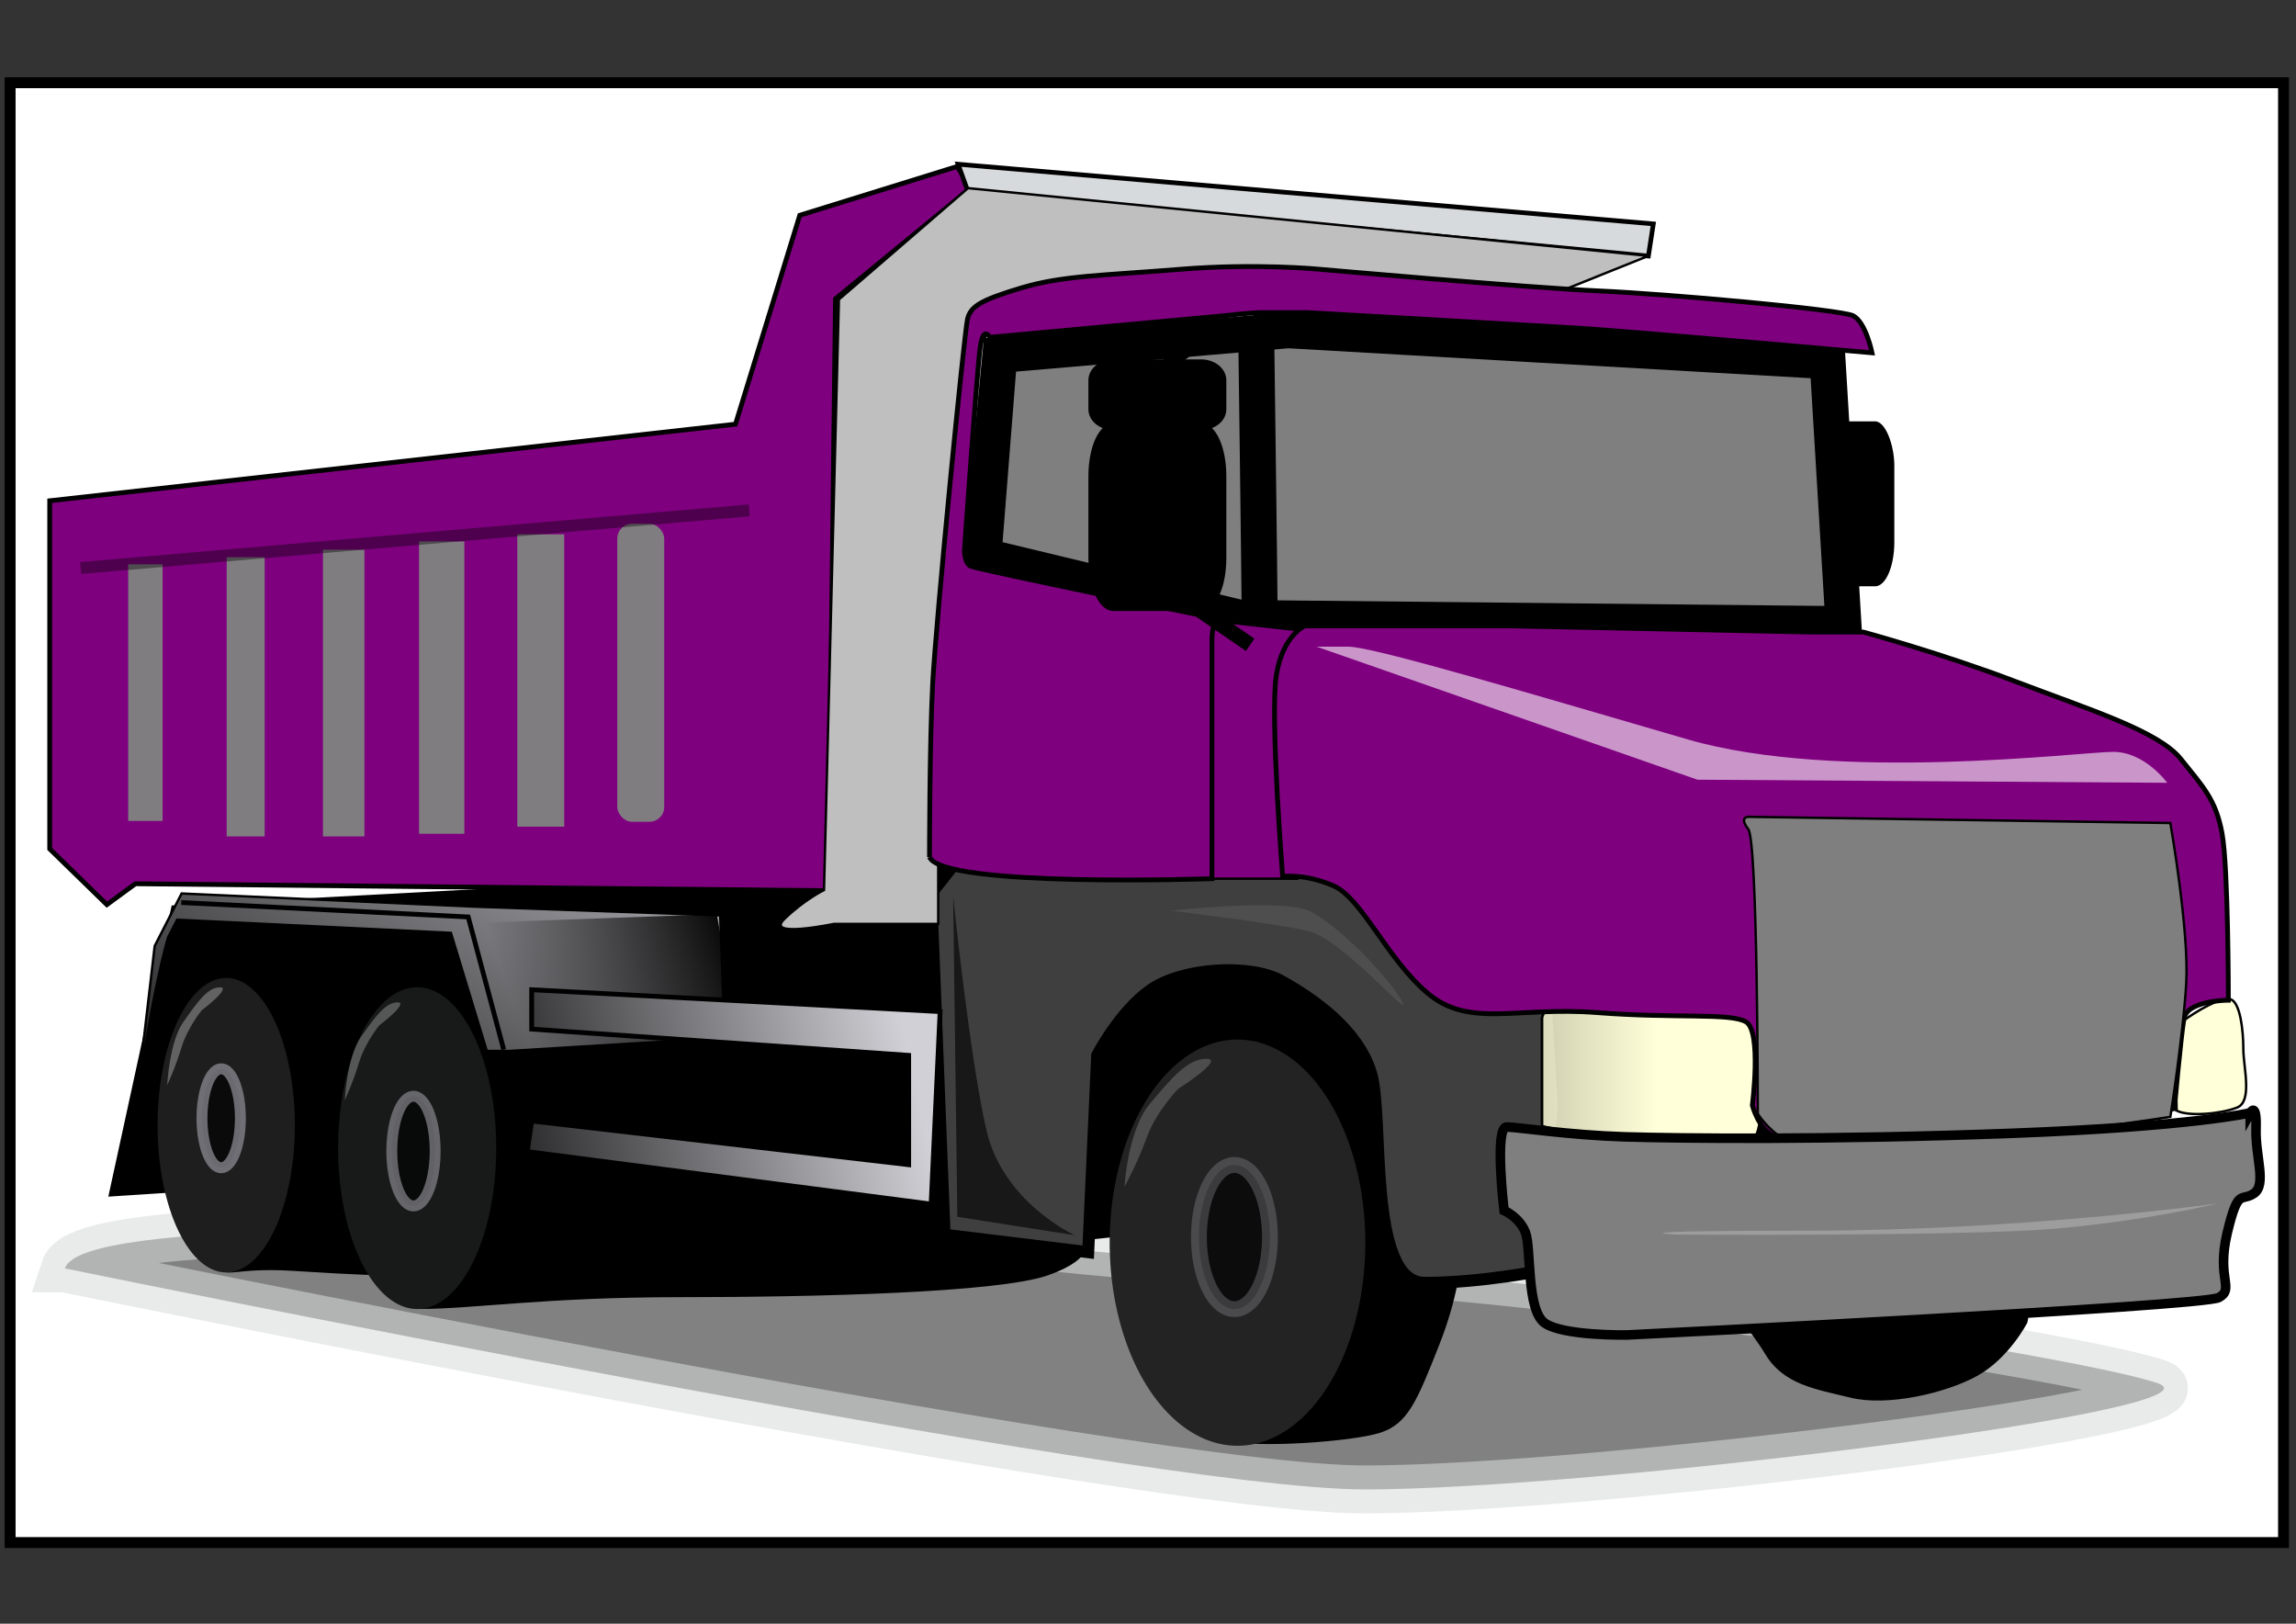 <?xml version="1.0"?><svg width="1052.36" height="744.094" xmlns="http://www.w3.org/2000/svg" xmlns:xlink="http://www.w3.org/1999/xlink">
 <rect width="100%" height="100%" fill="#333333" stroke="none"/>
 <defs>
  <linearGradient id="linearGradient2854">
   <stop id="stop2856" stop-color="#ffffd9" stop-opacity="0.816" offset="0"/>
   <stop id="stop2866" stop-color="#ffffd9" offset="0.5"/>
   <stop id="stop2858" stop-color="#ffffd9" offset="1"/>
  </linearGradient>
  <linearGradient id="linearGradient2760">
   <stop id="stop2762" stop-color="#000000" offset="0"/>
   <stop id="stop2764" stop-color="#000000" stop-opacity="0" offset="1"/>
  </linearGradient>
  <linearGradient id="linearGradient2620">
   <stop id="stop2622" stop-color="#000000" offset="0"/>
   <stop id="stop2624" stop-color="#d0d0d6" offset="1"/>
  </linearGradient>
  <linearGradient id="linearGradient2744" x1="-0.296" y1="0.571" x2="0.94" y2="0.429" xlink:href="#linearGradient2620"/>
  <linearGradient id="linearGradient2754" x1="-0.255" y1="0.855" x2="1.258" y2="-0.321" xlink:href="#linearGradient2620"/>
  <linearGradient id="linearGradient2766" x1="1.051" y1="0.413" x2="0.122" y2="0.603" xlink:href="#linearGradient2760"/>
  <linearGradient id="linearGradient2864" x1="-0.006" y1="0.5" x2="1.006" y2="0.5" xlink:href="#linearGradient2854"/>
 </defs>
 <g>
  <title>Layer 1</title>
  <rect id="svg_3" fill="#ffffff" stroke="#000000" stroke-width="5" x="4.64" y="37.906" width="1042" height="669"/>
  <g id="layer1">
   <path id="path2788" opacity="0.984" fill="#7f7f7f" fill-rule="evenodd" stroke="#d9dcdc" stroke-miterlimit="4" stroke-opacity="0.573" stroke-width="21.969" d="m29.742,581.266c0,0 493.042,101.246 595.616,101.301c102.576,0.055 400.672,-36.553 363.275,-48.828c-37.4,-12.276 -266.412,-48.799 -417.621,-55.559c-151.209,-6.759 -171.759,-27.392 -257.019,-19.952c-85.26,7.44 -276.407,-0.955 -284.252,23.038l0,0l0,0z"/>
   <path id="path2756" fill="#000000" fill-rule="evenodd" stroke="#000000" stroke-width="1.098px" d="m50.332,547.789l28.799,-132.317l300.333,-16.038l185.136,-18.043l384.671,118.282l-20.57,106.255c0,0 -8.229,16.038 -22.628,24.058c-14.4,8.019 -41.142,14.033 -57.598,10.024c-16.457,-4.01 -30.856,-6.015 -39.084,-20.048c-8.228,-14.034 -57.598,-74.178 -57.598,-74.178l-82.283,26.063c0,0 0,18.043 -10.286,44.105c-10.285,26.062 -14.4,36.086 -26.741,40.096c-12.343,4.009 -57.229,7.381 -71.065,3.372c-24.686,-4.01 -46.188,-93.588 -46.188,-93.588l-18.514,2.005c0,0 6.171,8.019 -16.457,16.038c-22.627,8.02 -106.967,10.024 -168.68,10.024c-61.711,0 -94.651,5.411 -119.335,5.411c-6.947,-10.278 -16.431,-15.435 -16.431,-15.435c0,0 -10.285,0 -41.142,-2.004c-30.855,-2.005 -31.413,5.335 -35.527,-4.689c-4.114,-10.024 -17.955,-31.398 -17.955,-31.398l-30.856,2.005l0,0l0,0l0,0l-0,0z"/>
   <path id="path2746" fill="url(#linearGradient2754)" fill-rule="evenodd" stroke="#000000" stroke-width="1.098px" d="m60.617,521.727c8.228,-66.159 16.457,-92.221 16.457,-92.221l4.114,-8.02l125.481,6.015l16.456,54.129l10.286,0l98.739,-6.014l-2.056,-56.134l-113.14,-4.01l-133.709,-6.014l-12.343,24.057l-10.285,88.212l-0,0z"/>
   <path id="path2758" fill="url(#linearGradient2766)" fill-rule="evenodd" stroke-width="1px" d="m328.501,418.893l-108.476,3.965l17.628,58.146l101.696,-2.643l-10.848,-59.468z"/>
   <path id="path2688" fill="#3f3f3f" fill-rule="evenodd" stroke="#000000" stroke-miterlimit="4" stroke-width="5.492" d="m426.776,409.458l6.171,156.374l65.826,8.019l4.114,-90.216c0,0 10.286,-20.048 24.685,-30.072c14.399,-10.024 45.256,-12.029 59.655,-4.01c14.4,8.02 34.97,22.053 41.141,42.102c6.172,20.048 -2.057,96.23 24.686,96.23c26.741,0 55.54,-6.014 55.54,-6.014l8.228,-74.178l-4.113,-68.164l-104.912,-52.124l-160.45,-4.01l-20.571,26.063z"/>
   <rect id="rect2868" fill="#000000" fill-rule="nonzero" stroke-dashoffset="0" stroke-linecap="round" stroke-linejoin="round" stroke-miterlimit="4" stroke-opacity="0.919" x="813.21" y="193.091" width="55.047" height="75.595" rx="8.794" ry="20.277"/>
   <path id="path2676" fill="#7f7f7f" fill-rule="evenodd" stroke="#000000" stroke-miterlimit="4" stroke-width="16.477" d="m458.032,162.681l-7.273,92.144l117.82,28.353l276.368,2.835l-7.273,-120.496l-247.277,-14.177l-132.365,11.341z"/>
   <path id="path2674" fill="#7f007f" fill-rule="evenodd" stroke="#000000" stroke-width="1.098px" d="m551.124,402.674l43.637,0l4.364,-113.408l-64.001,-7.088l5.818,110.574l10.182,9.922z"/>
   <path id="path2662" fill="url(#linearGradient2864)" fill-rule="evenodd" stroke="#000000" stroke-width="1.228px" d="m706.763,466.452l0,49.604c0,0 11.637,3.544 30.545,3.544c18.91,0 62.547,5.314 66.91,1.771c4.364,-3.544 8.728,-56.691 -2.908,-60.234c-11.637,-3.542 -49.456,3.543 -61.092,1.772c-11.636,-1.772 -32.001,-5.314 -33.455,3.543z"/>
   <path id="path2664" fill="#ffffd9" fill-rule="evenodd" stroke="#000000" stroke-width="1.098px" d="m997.676,508.995c0,-9.922 -2.909,-36.858 2.904,-41.11c5.82,-4.253 17.46,-11.341 21.82,-9.923c4.37,1.417 5.82,14.175 5.82,22.681c0,8.506 4.36,24.1 -2.91,26.935c-7.27,2.835 -21.82,4.253 -27.634,1.417z"/>
   <path id="path1846" fill="#7f007f" fill-rule="evenodd" stroke="#000000" stroke-miterlimit="4" stroke-width="2.197" d="m22.785,229.488l314.324,-35.102l29.467,-95.73l72.034,-22.337l6.548,9.573l-62.21,51.056l-3.275,271.236l-317.597,-3.192l-13.097,9.574l-26.194,-25.528l0,-159.55l0,0l0,0l-0,0z"/>
   <path id="path1850" fill="#d7dadc" fill-rule="evenodd" stroke="#000000" stroke-miterlimit="4" stroke-width="2.139" d="m443.687,87.878l311.838,29.453l2.275,-14.727l-318.666,-27.348l4.553,12.622z"/>
   <path id="path1852" fill="#bfbfbf" fill-rule="evenodd" stroke="#000000" stroke-width="1.098px" d="m377.677,407.877l6.829,-270.639l59.181,-51.022l311.838,31.057l-38.696,15.529l-213.962,-6.656l-50.076,15.529l-22.761,237.363l0,44.367l-47.8,0c0,0 -31.867,6.655 -22.762,-2.218c9.105,-8.874 18.209,-13.31 18.209,-13.31z"/>
   <path id="path1856" fill="#232323" fill-rule="nonzero" stroke-dashoffset="0" stroke-linecap="round" stroke-linejoin="round" stroke-miterlimit="4" stroke-width="5.46" d="m625.782,569.475a58.581,93.079 0 1 1 -117.163,0a58.581,93.079 0 1 1 117.163,0z"/>
   <path id="path1858" fill="#181a1a" fill-rule="nonzero" stroke-dashoffset="0" stroke-linecap="round" stroke-linejoin="round" stroke-miterlimit="4" stroke-width="5.46" d="m227.45,526.158a36.23,73.73 0 1 1 -72.461,0a36.23,73.73 0 1 1 72.461,0z"/>
   <path id="path1860" fill="#1e1e1e" fill-rule="nonzero" stroke-dashoffset="0" stroke-linecap="round" stroke-linejoin="round" stroke-miterlimit="4" stroke-width="5.46" d="m135.136,515.651a31.456,67.476 0 1 1 -62.912,0a31.456,67.476 0 1 1 62.912,0z"/>
   <path id="path2642" fill="#7f007f" fill-rule="evenodd" stroke="#000000" stroke-miterlimit="4" stroke-width="2.197" d="m426.031,392.752c0,0 0,-51.034 1.454,-79.386c1.456,-28.353 14.546,-161.608 16.001,-167.279c1.455,-5.67 5.818,-8.505 24.728,-14.175c18.909,-5.67 37.819,-5.67 72.728,-8.506c34.91,-2.836 64.001,0 64.001,0c0,0 96.002,8.506 128.002,9.923c32,1.418 110.547,8.505 116.366,11.341c5.818,2.836 8.726,17.011 8.726,17.011c0,0 -112.001,-9.923 -135.274,-11.341c-23.273,-1.417 -123.638,-7.087 -123.638,-7.087c0,0 -14.546,0 -20.364,0c-5.818,0 -17.455,1.417 -17.455,1.417l-107.638,9.923c0,0 -2.909,-5.67 -4.364,4.253c-1.454,9.924 -7.273,93.562 -7.273,93.562c0,0 0,5.67 2.91,7.089c2.909,1.417 113.455,24.099 113.455,24.099c0,0 -2.908,1.417 -2.908,9.923c0,8.506 0,109.155 0,109.155c0,0 -123.639,4.253 -129.457,-9.922z"/>
   <path id="path2644" fill="#7f007f" fill-rule="evenodd" stroke="#000000" stroke-miterlimit="4" stroke-width="2.197" d="m587.9,401.658c0,0 -5.819,-73.715 -2.91,-92.145c2.91,-18.428 13.092,-22.681 13.092,-22.681l94.546,0l138.184,2.835l23.274,0c0,0 36.363,9.923 69.818,22.682c33.456,12.758 65.456,22.681 75.638,35.44c10.178,12.759 15.998,18.429 18.908,34.023c2.91,15.594 2.91,76.55 2.91,76.55c0,0 -18.91,0 -20.36,8.506c-1.458,8.505 -4.367,41.11 -4.367,41.11c0,0 -49.455,14.177 -96.002,14.177c-46.545,0 -80,1.417 -87.274,-1.418c-7.272,-2.835 -10.182,-14.176 -10.182,-14.176c0,0 4.364,-34.022 -2.909,-38.275c-7.272,-4.253 -32,-1.418 -68.365,-4.253c-36.363,-2.835 -58.182,7.087 -77.092,-8.505c-18.909,-15.594 -30.545,-43.947 -43.637,-49.617c-13.09,-5.671 -23.272,-4.253 -23.272,-4.253z"/>
   <path id="path2646" fill="#7f7f7f" fill-rule="evenodd" stroke="#000000" stroke-width="1.098px" d="m805.674,510.413c0,0 0,-124.75 -4.364,-130.42c-4.364,-5.671 0,-5.671 0,-5.671l193.457,2.836c0,0 8.723,49.616 7.273,73.716c-1.46,24.099 -7.273,60.957 -7.273,60.957c0,0 -53.819,8.506 -90.183,9.923c-36.364,1.417 -80.001,4.253 -87.274,0c-7.274,-4.253 -11.636,-11.341 -11.636,-11.341z"/>
   <path id="path2648" fill="#ffffff" fill-opacity="0.589" fill-rule="evenodd" stroke-width="1px" d="m603.489,296.354l174.548,60.957l215.275,1.418c0,0 -10.182,-14.176 -24.728,-14.176c-14.545,0 -126.547,14.176 -194.911,-5.671c-68.365,-19.846 -144.003,-42.528 -155.639,-42.528c-11.637,0 -14.545,0 -14.545,0z"/>
   <path id="path2650" fill="#7f7f7f" fill-rule="evenodd" stroke="#000000" stroke-miterlimit="4" stroke-width="4.394" d="m1031.37,509.984c0,0 3.09,-5.578 2.68,7.174c-0.41,12.752 4.99,25.684 -0.97,29.755c-5.95,4.071 -7.17,-3.058 -12.23,18.061c-5.05,21.119 3.53,25.639 -3.88,29.664c-7.4,4.026 -271.239,17.143 -271.239,17.143c0,0 -29.123,0.519 -37.662,-5.419c-8.538,-5.937 -6.161,-34.229 -8.839,-41.405c-2.677,-7.174 -9.854,-10.232 -9.854,-10.232c0,0 -4.57,-38.436 1.246,-38.256c5.815,0.179 28.985,3.733 53.699,4.497c24.716,0.764 94.546,1.505 177.599,-1.601c83.05,-3.105 109.45,-9.381 109.45,-9.381z"/>
   <path id="path2652" fill="#ffffff" fill-opacity="0.238" fill-rule="evenodd" stroke-width="1px" d="m1016.59,551.523c0,0 -90.994,12.456 -186.902,12.456c-95.908,0 -61.48,1.78 -61.48,1.78c0,0 131.567,0.889 173.373,-2.669c41.806,-3.559 75.009,-11.567 75.009,-11.567z"/>
   <path id="path2686" fill="none" fill-opacity="0.75" fill-rule="evenodd" stroke="#000000" stroke-miterlimit="4" stroke-width="16.477" d="m577.306,276.508c0,-8.506 -1.454,-117.662 -1.454,-117.662"/>
   <path id="path2874" fill="none" fill-opacity="0.75" fill-rule="evenodd" stroke="#000000" stroke-miterlimit="4" stroke-width="6.865" d="m573.008,295.51l-42.536,-29.263l0,-92.664c0,0 12.51,-21.947 42.536,-21.947c30.025,0 10.008,-2.438 10.008,-2.438"/>
   <path id="path2722" fill="url(#linearGradient2744)" fill-rule="evenodd" stroke="#000000" stroke-miterlimit="4" stroke-width="2.197" d="m243.696,513.708l-2.056,14.033l185.136,24.058l4.113,-88.212l-187.193,-10.024l0,18.043l172.795,12.029l0,50.121l-172.795,-20.048z"/>
   <path id="path2768" fill="none" fill-opacity="0.75" fill-rule="evenodd" stroke="#000000" stroke-miterlimit="4" stroke-width="2.197" d="m83.074,413.607l131.527,6.608l16.271,60.789"/>
   <path id="path2770" fill="#000000" fill-opacity="0.649" fill-rule="nonzero" stroke="#8b8a91" stroke-dashoffset="0" stroke-linecap="round" stroke-linejoin="round" stroke-miterlimit="4" stroke-opacity="0.378" stroke-width="7.25" d="m582.065,566.902a16.271,33.037 0 1 1 -32.544,0a16.271,33.037 0 1 1 32.544,0z"/>
   <path id="path2772" fill="#000000" fill-opacity="0.649" fill-rule="nonzero" stroke="#8b8a91" stroke-dashoffset="0" stroke-linecap="round" stroke-linejoin="round" stroke-miterlimit="4" stroke-opacity="0.681" stroke-width="5" d="m199.447,527.508a9.93,25.117 0 1 1 -19.861,0a9.93,25.117 0 1 1 19.861,0z"/>
   <path id="path2774" fill="#000000" fill-opacity="0.649" fill-rule="nonzero" stroke="#8b8a91" stroke-dashoffset="0" stroke-linecap="round" stroke-linejoin="round" stroke-miterlimit="4" stroke-opacity="0.757" stroke-width="5" d="m110.176,512.468a8.797,22.66 0 1 1 -17.595,0a8.797,22.66 0 1 1 17.595,0z"/>
   <rect id="rect2836" opacity="0.984" fill="#7f7f7f" fill-rule="nonzero" stroke-dashoffset="0" stroke-linecap="round" stroke-linejoin="round" stroke-miterlimit="4" stroke-opacity="0.919" stroke-width="1.659" x="282.932" y="240.032" width="21.514" height="136.574" ry="6.784"/>
   <rect id="rect2838" opacity="0.984" fill="#7f7f7f" fill-rule="nonzero" stroke-dashoffset="0" stroke-linecap="round" stroke-linejoin="round" stroke-miterlimit="4" stroke-opacity="0.919" stroke-width="1.659" x="237.094" y="244.851" width="21.514" height="133.987"/>
   <rect id="rect2840" opacity="0.984" fill="#7f7f7f" fill-rule="nonzero" stroke-dashoffset="0" stroke-linecap="round" stroke-linejoin="round" stroke-miterlimit="4" stroke-opacity="0.919" stroke-width="1.598" x="192.07" y="248.102" width="20.767" height="133.987"/>
   <rect id="rect2842" opacity="0.984" fill="#7f7f7f" fill-rule="nonzero" stroke-dashoffset="0" stroke-linecap="round" stroke-linejoin="round" stroke-miterlimit="4" stroke-opacity="0.919" stroke-width="1.564" x="148.02" y="251.906" width="19.014" height="131.401"/>
   <rect id="rect2844" opacity="0.984" fill="#7f7f7f" fill-rule="nonzero" stroke-dashoffset="0" stroke-linecap="round" stroke-linejoin="round" stroke-miterlimit="4" stroke-opacity="0.919" stroke-width="1.462" x="103.904" y="255.354" width="17.399" height="127.951"/>
   <rect id="rect2846" opacity="0.984" fill="#7f7f7f" fill-rule="nonzero" stroke-dashoffset="0" stroke-linecap="round" stroke-linejoin="round" stroke-miterlimit="4" stroke-opacity="0.919" stroke-width="1.353" x="58.743" y="258.604" width="15.784" height="117.606"/>
   <path id="path2820" fill="none" fill-opacity="0.75" fill-rule="evenodd" stroke="#000000" stroke-miterlimit="4" stroke-opacity="0.389" stroke-width="5.492" d="m36.971,260.313l306.445,-26.43"/>
   <path id="path2848" fill="#ffffff" fill-opacity="0.195" fill-rule="evenodd" stroke-width="1px" d="m515.412,543.835c0,0 1.447,-25.864 11.573,-37.935c10.126,-12.07 17.36,-20.692 26.039,-20.692c8.679,0 -13.019,13.794 -13.019,13.794c0,0 -10.127,10.347 -14.467,22.417c-4.34,12.07 -10.126,22.416 -10.126,22.416z"/>
   <path id="path2850" fill="#ffffff" fill-opacity="0.265" fill-rule="evenodd" stroke-width="1px" d="m158.021,504.176c0,0 0.93,-19.779 7.443,-29.009c6.512,-9.23 11.164,-15.824 16.746,-15.824c5.582,0 -8.373,10.549 -8.373,10.549c0,0 -6.513,7.912 -9.304,17.142c-2.79,9.23 -6.512,17.142 -6.512,17.142z"/>
   <path id="path2852" fill="#ffffff" fill-opacity="0.303" fill-rule="evenodd" stroke-width="1px" d="m76.635,497.279c0,0 0.93,-19.78 7.443,-29.01c6.512,-9.23 11.164,-15.822 16.746,-15.822c5.582,0 -8.373,10.549 -8.373,10.549c0,0 -6.513,7.911 -9.304,17.141c-2.791,9.23 -6.512,17.142 -6.512,17.142z"/>
   <path id="rect2870" fill="#000000" fill-rule="nonzero" stroke="#000000" stroke-dashoffset="0" stroke-linecap="round" stroke-linejoin="round" stroke-miterlimit="4" stroke-width="3.158" d="m510.437,166.27c-5.545,0 -9.991,3.57 -9.991,7.992l0,13.297c0,4.422 4.446,7.958 9.991,7.958c-5.545,0 -9.991,10.089 -9.991,22.617l0,37.693c0,12.528 4.446,22.617 9.991,22.617l40.037,0c5.545,0 10.028,-10.089 10.028,-22.617l0,-37.693c0,-12.528 -4.483,-22.617 -10.028,-22.617c5.545,0 10.028,-3.536 10.028,-7.958l0,-13.297c0,-4.422 -4.483,-7.992 -10.028,-7.992l-40.037,0z"/>
   <path id="path2895" fill="#000000" fill-opacity="0.622" fill-rule="evenodd" stroke-width="1px" d="m436.875,410.8l1.919,146.83l53.738,8.416c0,0 -32.627,-14.963 -40.303,-47.696c-7.677,-32.732 -15.354,-107.55 -15.354,-107.55z"/>
   <path id="path2897" fill="#ffffff" fill-opacity="0.081" fill-rule="evenodd" stroke-width="1px" d="m536.674,417.347c0,0 50.496,-5.611 63.12,0c12.624,5.611 36.294,29.927 42.606,41.149c6.313,11.223 -26.826,-28.057 -42.606,-31.797c-15.781,-3.741 -63.12,-9.352 -63.12,-9.352z"/>
   <ellipse id="svg_1" fill="#ffd4aa" stroke-dasharray="null" stroke-linecap="round" stroke-linejoin="round" stroke-opacity="0.919" stroke-width="1.659" cx="-18.053" cy="593.439" ry="1.017"/>
  </g>
 </g>
</svg>